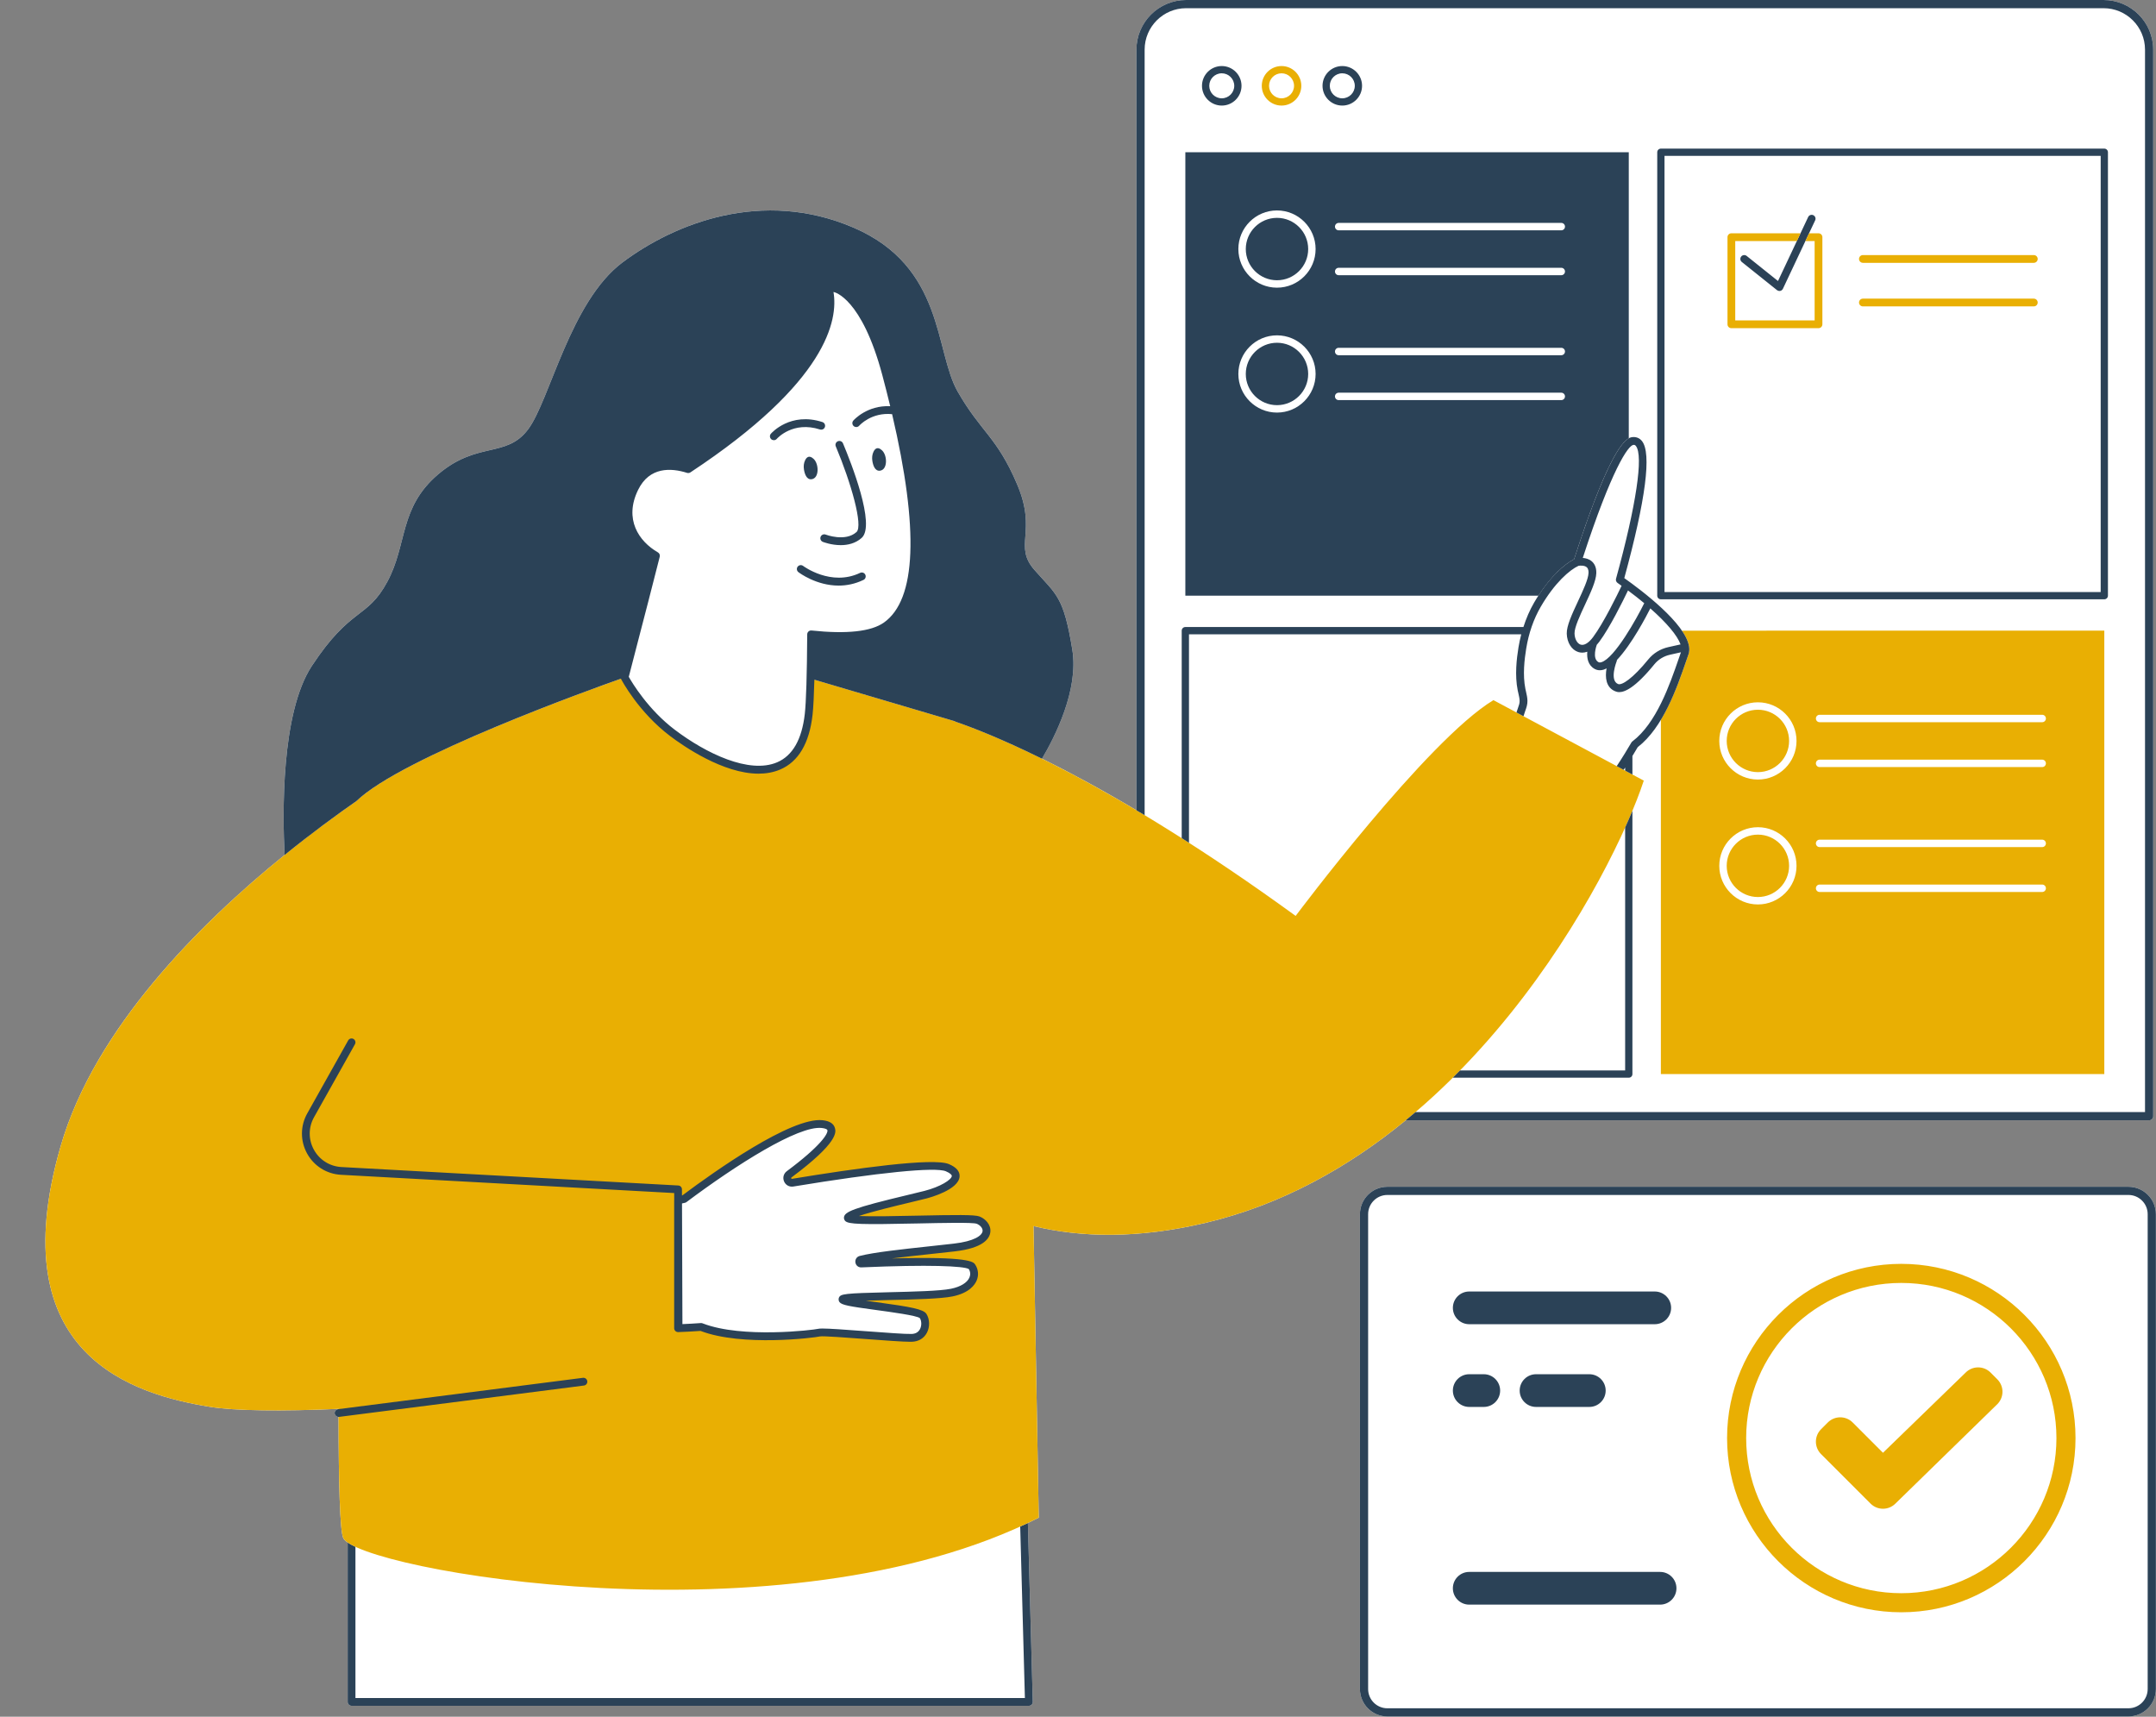 <?xml version="1.0" encoding="UTF-8" standalone="no"?><svg xmlns="http://www.w3.org/2000/svg" xmlns:xlink="http://www.w3.org/1999/xlink" fill="#2b4257" height="336.5" preserveAspectRatio="xMidYMid meet" version="1" viewBox="-8.9 0.0 422.6 336.5" width="422.6" zoomAndPan="magnify"><rect x="-8.9" y="0.0" width="422.6" height="336.5" fill="#808080" stroke="none"/><g id="change1_1"><path d="M266.633,219.596c-11.171,9.15-24.256,16.557-39.217,20.099c-13.221,3.13-24.373,2.9-33.734,0.637 l1.028,57.154c-0.704,0.356-1.416,0.702-2.132,1.042l0.958,35.053c0.006,0.205-0.072,0.404-0.216,0.552s-0.34,0.23-0.546,0.23H60.01 c-0.421,0-0.762-0.341-0.762-0.762v-31.246c-0.454-0.315-0.752-0.616-0.876-0.898c-0.636-1.437-0.891-10.58-0.911-23.719 c-0.001,0-0.001,0-0.002,0c-0.378,0-0.705-0.281-0.755-0.666c-0.054-0.417,0.242-0.799,0.659-0.853l0.098-0.013 c0-0.016,0-0.032,0-0.049c-11.112,0.504-20.426,0.383-25.23-0.399c-14.623-2.38-41.145-9.86-29.243-51.07 c6.648-23.025,27.122-43.502,43.901-57.099c-0.405-7.899-0.745-27.827,5.338-37.064c7.681-11.664,10.81-9.103,14.793-16.5 c3.983-7.396,2.276-14.508,9.957-21.052c7.681-6.543,13.371-3.129,17.638-8.819c4.267-5.69,8.25-25.034,18.491-32.715 c10.241-7.681,27.437-14.508,45.296-6.828c17.859,7.681,15.867,24.181,20.419,32.146c4.552,7.965,7.681,8.819,11.664,18.207 c3.983,9.388-0.854,11.948,3.414,16.784c4.267,4.836,5.69,5.121,7.396,15.646c1.272,7.843-3.457,17.104-5.95,21.317 c-0.002-0.001-0.003-0.002-0.005-0.003c5.191,2.56,11.381,5.875,18.515,10.116V9.731c0-5.366,4.365-9.731,9.731-9.731h179.839 c5.365,0,9.73,4.365,9.73,9.731v209.061c0,0.444-0.359,0.804-0.804,0.804H266.633z M408.301,232.624H263.035 c-2.964,0-5.374,2.411-5.374,5.375v93.082c0,2.964,2.41,5.375,5.374,5.375h145.266c2.964,0,5.375-2.411,5.375-5.375v-93.082 C413.676,235.035,411.265,232.624,408.301,232.624z" fill="#ffffff"/></g><g id="change1_2"><path d="M412.351,218.792H214.658V9.731c0-4.93,3.997-8.927,8.927-8.927h179.839c4.93,0,8.927,3.997,8.927,8.927 V218.792z M145.785,230.182c4.524-3.369,11.627-9.294,6.465-9.841c-6.043-0.64-21.924,10.83-27.064,14.681 c-0.001,0.002-0.003,0.002-0.005,0.002c-0.374,0.081-0.769,0.165-1.172,0.25v25.073c1.588-0.052,3.176-0.146,4.526-0.242 c0.01,0.005,0.019,0.01,0.031,0.013c7.963,3.136,22.263,1.296,23.106,1.094c1.146-0.272,15.522,1.116,18.139,1.028 c2.617-0.089,3.113-2.901,2.236-4.281c-0.875-1.378-15.086-2.294-15.796-3.202c-0.708-0.908,16.846-0.456,21.405-1.39 c4.154-0.851,5.069-3.423,3.932-5.103c-0.94-1.39-16.386-0.835-21.676-0.602c-0.448,0.019-0.546-0.623-0.112-0.736 c3.523-0.916,11.966-1.659,18.348-2.398c8.18-0.945,6.843-4.548,4.65-5.372c-1.983-0.744-25.562,0.709-25.512-0.434 c0.05-1.143,11.211-3.514,15.224-4.548c4.013-1.035,8.36-3.566,4.284-5.289c-3.159-1.336-22,1.566-30.312,2.938 C145.532,231.98,145.014,230.756,145.785,230.182z M60.01,302.814v30.787h132.765l-0.949-34.723 C145.039,320.609,72.011,309.341,60.01,302.814z M408.301,233.428H263.035c-2.524,0-4.571,2.046-4.571,4.571v93.082 c0,2.524,2.046,4.571,4.571,4.571h145.266c2.524,0,4.571-2.046,4.571-4.571v-93.082 C412.872,235.474,410.825,233.428,408.301,233.428z M122.909,143.658c9.918,7.508,24.816,12.878,26.698-3.608 c0.33-2.889,0.447-9.755,0.483-15.701c6.147,0.65,11.713,0.421,14.703-1.688c9.893-6.979,4.276-33.278-0.009-49.333 s-10.092-16.824-10.092-16.824c-0.43-0.133-0.846-0.246-1.27-0.368c4.227,13.523-19.156,30.369-27.42,35.823 c-2.753-0.87-7.893-1.607-10.505,3.709c-2.952,6.008-0.003,10.862,4.177,13.271c-2.312,9.2-5.999,23.136-6.138,23.839 C113.536,132.777,116.809,139.041,122.909,143.658z" fill="#ffffff"/></g><g id="change2_1"><path d="M192.578,298.528l0.958,35.053c0.006,0.205-0.072,0.404-0.216,0.552s-0.34,0.23-0.546,0.23H60.01 c-0.421,0-0.762-0.341-0.762-0.762v-31.246c0.39,0.271,0.906,0.552,1.523,0.841v29.643h131.22l-0.919-33.619 C191.576,298.992,192.081,298.764,192.578,298.528z M226.702,16.82c0-2.137,1.738-3.875,3.874-3.875 c2.137,0,3.875,1.738,3.875,3.875c0,2.136-1.738,3.875-3.875,3.875C228.44,20.694,226.702,18.956,226.702,16.82z M228.126,16.82 c0,1.352,1.099,2.451,2.45,2.451s2.451-1.1,2.451-2.451s-1.1-2.452-2.451-2.452S228.126,15.468,228.126,16.82z M250.33,16.82 c0-2.137,1.738-3.875,3.874-3.875c2.137,0,3.875,1.738,3.875,3.875c0,2.136-1.738,3.875-3.875,3.875 C252.068,20.694,250.33,18.956,250.33,16.82z M251.754,16.82c0,1.352,1.099,2.451,2.45,2.451s2.451-1.1,2.451-2.451 s-1.1-2.452-2.451-2.452S251.754,15.468,251.754,16.82z M241.404,67.186c-3.373,0-6.116,2.744-6.116,6.116 c0,3.372,2.743,6.116,6.116,6.116c3.371,0,6.115-2.743,6.115-6.116C247.519,69.929,244.775,67.186,241.404,67.186z M292.648,116.761 H223.44V29.842h86.918v56.07c-1.487,0.833-4.58,4.738-10.712,23.705C297.817,110.537,295.183,112.837,292.648,116.761z M252.77,44.419c0,0.402,0.325,0.727,0.728,0.727h43.63c0.402,0,0.727-0.325,0.727-0.727c0-0.402-0.325-0.727-0.727-0.727h-43.63 C253.095,43.692,252.77,44.017,252.77,44.419z M252.77,53.218c0,0.402,0.325,0.727,0.728,0.727h43.63 c0.402,0,0.727-0.325,0.727-0.727c0-0.402-0.325-0.727-0.727-0.727h-43.63C253.095,52.491,252.77,52.816,252.77,53.218z M252.77,68.902c0,0.402,0.325,0.727,0.728,0.727h43.63c0.402,0,0.727-0.325,0.727-0.727c0-0.402-0.325-0.727-0.727-0.727h-43.63 C253.095,68.174,252.77,68.5,252.77,68.902z M248.973,73.301c0-4.174-3.396-7.57-7.57-7.57c-4.174,0-7.571,3.396-7.571,7.57 c0,4.174,3.397,7.571,7.571,7.571C245.578,80.872,248.973,77.476,248.973,73.301z M248.973,48.819c0-4.174-3.396-7.57-7.57-7.57 c-4.174,0-7.571,3.396-7.571,7.57c0,4.174,3.397,7.57,7.571,7.57C245.578,56.389,248.973,52.993,248.973,48.819z M253.497,78.428 h43.63c0.402,0,0.727-0.325,0.727-0.727c0-0.402-0.325-0.727-0.727-0.727h-43.63c-0.402,0-0.728,0.325-0.728,0.727 C252.77,78.103,253.095,78.428,253.497,78.428z M241.404,42.703c-3.373,0-6.116,2.744-6.116,6.116c0,3.372,2.743,6.116,6.116,6.116 c3.371,0,6.115-2.743,6.115-6.116C247.519,45.447,244.775,42.703,241.404,42.703z M346.529,42.182 c-0.377-0.18-0.833-0.016-1.011,0.363l-5.91,12.537l-6.144-4.917c-0.325-0.262-0.805-0.211-1.069,0.118 c-0.261,0.328-0.209,0.806,0.119,1.068l6.896,5.519c0.137,0.109,0.304,0.167,0.475,0.167c0.058,0,0.115-0.007,0.172-0.019 c0.226-0.053,0.416-0.206,0.515-0.416l6.32-13.408C347.073,42.813,346.909,42.361,346.529,42.182z M275.879,256.36 c0,1.771,1.436,3.206,3.207,3.206h36.366c1.771,0,3.206-1.436,3.206-3.206c0-1.771-1.436-3.206-3.206-3.206h-36.366 C277.315,253.154,275.879,254.589,275.879,256.36z M279.085,269.369c-1.771,0-3.206,1.435-3.206,3.206 c0,1.771,1.436,3.206,3.206,3.206h2.854c1.771,0,3.206-1.435,3.206-3.206c0-1.771-1.436-3.206-3.206-3.206H279.085z M292.18,269.369 c-1.771,0-3.206,1.435-3.206,3.206c0,1.771,1.436,3.206,3.206,3.206h10.444c1.771,0,3.206-1.435,3.206-3.206 c0-1.771-1.435-3.206-3.206-3.206H292.18z M316.496,308.12h-37.411c-1.771,0-3.207,1.436-3.207,3.206 c0,1.771,1.436,3.206,3.207,3.206h37.411c1.771,0,3.206-1.435,3.206-3.206C319.703,309.556,318.267,308.12,316.496,308.12z" fill="#2b4257"/></g><g id="change3_1"><path d="M245.061,179.532c-36.043-26.214-58.981-35.438-66.625-38.057c-0.08-0.038-0.156-0.086-0.237-0.123 l-1.31-0.387c-0.848-0.266-1.291-0.382-1.294-0.383l-25.628-7.576c-0.075,2.963-0.188,5.542-0.36,7.044 c-1.882,16.486-16.78,11.116-26.698,3.608c-6.1-4.617-9.373-10.881-9.373-10.881s-42.915,14.905-52.563,24.233 c-16.75,11.648-49.264,37.479-57.985,67.681c-11.902,41.21,14.621,48.689,29.243,51.07c4.805,0.782,14.118,0.902,25.23,0.399 c0,0.272-0.001,0.548-0.002,0.817c0.011,13.552,0.264,23.016,0.912,24.481c2.72,6.149,86.352,21.338,136.339-3.971l-1.028-57.154 c9.361,2.263,20.513,2.493,33.734-0.637c50.675-12,79.852-68.308,85.885-86.684l-29.47-15.773 C270.845,145.063,245.061,179.532,245.061,179.532z M178.148,244.528c-6.382,0.739-14.825,1.482-18.348,2.398 c-0.435,0.113-0.336,0.756,0.112,0.736c5.289-0.234,20.735-0.788,21.676,0.602c1.137,1.68,0.222,4.251-3.932,5.103 c-4.56,0.934-22.114,0.482-21.405,1.39c0.71,0.908,14.921,1.824,15.796,3.202c0.877,1.38,0.381,4.192-2.236,4.281 c-2.617,0.088-16.993-1.3-18.139-1.028c-0.843,0.201-15.143,2.042-23.106-1.094c-0.011-0.003-0.021-0.008-0.031-0.013 c-1.35,0.096-2.938,0.19-4.526,0.242v-25.073c0.404-0.085,0.799-0.169,1.172-0.25c0.002,0,0.003,0,0.005-0.002 c5.14-3.851,21.021-15.321,27.064-14.681c5.163,0.546-1.941,6.471-6.465,9.841c-0.771,0.574-0.253,1.798,0.697,1.641 c8.312-1.372,27.153-4.274,30.312-2.938c4.076,1.724-0.271,4.255-4.284,5.289c-4.013,1.034-15.174,3.405-15.224,4.548 c-0.05,1.143,23.529-0.31,25.512,0.434C184.991,239.98,186.328,243.583,178.148,244.528z M242.297,20.694 c2.137,0,3.875-1.738,3.875-3.875c0-2.137-1.738-3.875-3.875-3.875c-2.136,0-3.874,1.738-3.874,3.875 C238.423,18.956,240.161,20.694,242.297,20.694z M242.297,14.368c1.352,0,2.451,1.1,2.451,2.452s-1.1,2.451-2.451,2.451 s-2.45-1.1-2.45-2.451S240.945,14.368,242.297,14.368z M341.784,169.715c0,3.372-2.744,6.116-6.115,6.116 c-3.373,0-6.116-2.743-6.116-6.116c0-3.372,2.743-6.116,6.116-6.116C339.04,163.599,341.784,166.343,341.784,169.715z M341.784,145.233c0,3.372-2.744,6.116-6.115,6.116c-3.373,0-6.116-2.743-6.116-6.116c0-3.372,2.743-6.116,6.116-6.116 C339.04,139.117,341.784,141.861,341.784,145.233z M355.488,50.758c0-0.42,0.34-0.76,0.76-0.76h33.502c0.42,0,0.76,0.34,0.76,0.76 c0,0.42-0.34,0.76-0.76,0.76h-33.502C355.828,51.518,355.488,51.178,355.488,50.758z M355.488,59.298c0-0.42,0.34-0.76,0.76-0.76 h33.502c0.42,0,0.76,0.34,0.76,0.76c0,0.42-0.34,0.76-0.76,0.76h-33.502C355.828,60.058,355.488,59.718,355.488,59.298z M329.707,63.568v-17.08c0-0.42,0.34-0.76,0.76-0.76h13.551l-0.717,1.52h-12.074v15.56h15.561v-15.56h-1.806l0.717-1.52h1.849 c0.42,0,0.76,0.34,0.76,0.76v17.08c0,0.42-0.34,0.76-0.76,0.76h-17.081C330.047,64.328,329.707,63.988,329.707,63.568z M363.776,247.735c-18.83,0-34.15,15.319-34.15,34.149c0,18.83,15.32,34.149,34.15,34.149c18.83,0,34.149-15.319,34.149-34.149 C397.925,263.054,382.606,247.735,363.776,247.735z M363.776,312.292c-16.767,0-30.408-13.641-30.408-30.408 s13.641-30.408,30.408-30.408c16.767,0,30.408,13.641,30.408,30.408S380.543,312.292,363.776,312.292z M382.597,270.369 c1.344,1.345,1.344,3.525,0,4.87l-19.978,19.49c-1.346,1.345-3.526,1.345-4.87,0l-9.704-9.705c-1.346-1.344-1.346-3.524,0-4.87 l1.327-1.328c1.345-1.346,3.527-1.346,4.872,0l5.94,5.941l16.213-15.728c1.345-1.345,3.527-1.345,4.872,0L382.597,270.369z M320.782,123.619c1.158,1.695,1.751,3.316,1.283,4.637c-0.161,0.458-0.331,0.947-0.509,1.462 c-1.139,3.294-2.652,7.655-4.907,11.382v69.438h86.919v-86.919H320.782z M335.669,177.286c-4.174,0-7.571-3.396-7.571-7.571 c0-4.174,3.397-7.57,7.571-7.57c4.174,0,7.57,3.396,7.57,7.57C343.239,173.889,339.843,177.286,335.669,177.286z M335.669,152.803 c-4.174,0-7.571-3.396-7.571-7.57c0-4.174,3.397-7.571,7.571-7.571c4.174,0,7.57,3.396,7.57,7.571 C343.239,149.407,339.843,152.803,335.669,152.803z M391.393,174.842h-43.63c-0.402,0-0.727-0.325-0.727-0.727 c0-0.402,0.325-0.727,0.727-0.727h43.63c0.402,0,0.727,0.325,0.727,0.727C392.12,174.517,391.795,174.842,391.393,174.842z M391.393,166.043h-43.63c-0.402,0-0.727-0.325-0.727-0.727c0-0.402,0.325-0.727,0.727-0.727h43.63c0.402,0,0.727,0.325,0.727,0.727 C392.12,165.718,391.795,166.043,391.393,166.043z M391.393,150.359h-43.63c-0.402,0-0.727-0.325-0.727-0.727 c0-0.402,0.325-0.727,0.727-0.727h43.63c0.402,0,0.727,0.325,0.727,0.727C392.12,150.034,391.795,150.359,391.393,150.359z M391.393,141.561h-43.63c-0.402,0-0.727-0.325-0.727-0.727c0-0.402,0.325-0.727,0.727-0.727h43.63c0.402,0,0.727,0.325,0.727,0.727 C392.12,141.235,391.795,141.561,391.393,141.561z" fill="#e9af03"/></g><g id="change4_1"><path d="M404.28,29.842c0-0.393-0.319-0.711-0.712-0.711h-86.919c-0.393,0-0.712,0.318-0.712,0.711v86.919 c0,0.393,0.319,0.711,0.712,0.711h86.919c0.393,0,0.712-0.318,0.712-0.711V29.842z M402.857,116.049h-85.495V30.554h85.495V116.049z M223.585,1.608c-4.479,0-8.124,3.644-8.124,8.123V159.79c-0.543-0.327-1.075-0.643-1.607-0.96V9.731 c0-5.366,4.365-9.731,9.731-9.731h179.839c5.365,0,9.73,4.365,9.73,9.731v209.061c0,0.444-0.359,0.804-0.804,0.804H266.633 c0.648-0.531,1.291-1.066,1.926-1.608h142.988V9.731c0-4.479-3.645-8.123-8.123-8.123H223.585z M310.359,211.249h-34.498 c0.475-0.472,0.947-0.946,1.414-1.423h32.372v-47.618c0.515-1.143,0.991-2.24,1.424-3.28v51.61 C311.071,210.931,310.752,211.249,310.359,211.249z M183.067,238.439c-0.937-0.351-4.575-0.313-12.089-0.153 c-3.908,0.084-8.9,0.19-11.531,0.075c2.495-0.862,7.352-2.021,10.011-2.656c1.279-0.305,2.414-0.576,3.244-0.79 c0.644-0.166,6.297-1.697,6.488-4.289c0.074-1.004-0.632-1.828-2.098-2.448c-3.073-1.3-18.41,0.854-30.735,2.889 c-0.035,0.005-0.118,0.02-0.164-0.09c-0.047-0.11,0.021-0.16,0.049-0.182c9.272-6.905,8.721-8.919,8.513-9.677 c-0.239-0.876-1.056-1.395-2.424-1.54c-6.139-0.645-21.146,10-27.47,14.729l-0.087,0.018l-0.004-1.194 c-0.001-0.404-0.317-0.736-0.72-0.758l-66.029-3.617c-2.278-0.125-4.295-1.393-5.394-3.393c-1.099-1.999-1.089-4.38,0.027-6.371 l8.02-14.305c0.205-0.367,0.074-0.832-0.292-1.037c-0.369-0.207-0.831-0.075-1.038,0.292l-8.02,14.305 c-1.374,2.452-1.387,5.386-0.033,7.85c1.354,2.464,3.839,4.026,6.646,4.18l65.312,3.578l0.005,1.356 c-0.002,0.021-0.01,0.039-0.01,0.06v25.073c0,0.208,0.084,0.406,0.233,0.55c0.148,0.145,0.352,0.212,0.558,0.215 c1.349-0.044,2.822-0.123,4.38-0.231c8.139,3.125,22.352,1.335,23.423,1.079c0.631-0.11,5.276,0.236,9.015,0.515 c3.695,0.275,7.198,0.536,8.69,0.536c0.109,0,0.208-0.001,0.295-0.004c1.322-0.045,2.367-0.672,2.943-1.764 c0.604-1.145,0.567-2.664-0.088-3.693c-0.578-0.911-2.937-1.372-9.729-2.293c-0.699-0.095-1.446-0.196-2.173-0.299 c1.468-0.053,3.124-0.093,4.627-0.129c4.971-0.119,10.11-0.243,12.392-0.71c3.28-0.672,4.38-2.27,4.744-3.163 c0.425-1.043,0.304-2.181-0.331-3.119c-0.31-0.457-1.079-1.592-16.314-1.16c2.319-0.296,4.945-0.579,7.528-0.857 c1.654-0.178,3.285-0.354,4.8-0.529c5.463-0.631,6.812-2.402,6.979-3.776C185.39,240.09,184.267,238.89,183.067,238.439z M178.06,243.768c-1.512,0.175-3.139,0.35-4.788,0.528c-5.369,0.579-10.922,1.177-13.664,1.89c-0.001,0-0.001,0-0.001,0 c-0.574,0.15-0.928,0.685-0.839,1.272c0.088,0.588,0.565,0.991,1.178,0.97c13.238-0.584,20.077-0.263,21.043,0.32 c0.317,0.503,0.369,1.079,0.146,1.629c-0.423,1.037-1.746,1.854-3.632,2.24c-2.147,0.44-7.446,0.567-12.122,0.679 c-8.861,0.212-9.494,0.33-9.836,1.052c-0.124,0.262-0.076,0.652,0.103,0.88c0.458,0.586,1.845,0.831,7.111,1.545 c3.001,0.407,8.024,1.088,8.642,1.597c0.362,0.569,0.374,1.497,0.025,2.157c-0.317,0.603-0.869,0.921-1.64,0.947 c-1.19,0.043-5.069-0.249-8.819-0.528c-4.65-0.346-7.343-0.534-8.646-0.534c-0.402,0-0.672,0.018-0.826,0.054 c-1.004,0.239-14.921,1.921-22.617-1.047l0.001,0c-0.123-0.062-0.261-0.088-0.397-0.079c-1.271,0.091-2.483,0.159-3.619,0.207 l-0.081-23.655l0.564-0.12l-0.001,0c0.109-0.023,0.213-0.07,0.303-0.137c9.805-7.345,21.933-15.032,26.523-14.532 c0.756,0.08,1.069,0.276,1.109,0.42c0.18,0.655-1.293,3.087-7.95,8.044c-0.636,0.473-0.854,1.28-0.545,2.009 c0.31,0.728,1.038,1.129,1.824,1.001c16.642-2.746,27.818-3.865,29.889-2.988c0.884,0.374,1.181,0.731,1.167,0.924 c-0.056,0.743-2.263,2.125-5.344,2.918c-0.823,0.212-1.948,0.481-3.217,0.784c-10.873,2.595-12.53,3.322-12.581,4.473 c-0.01,0.211,0.103,0.492,0.25,0.643c0.631,0.646,3.028,0.728,14.239,0.486c4.778-0.104,10.724-0.23,11.518,0.055 c0.632,0.237,1.241,0.846,1.167,1.454C183.587,242.204,182.05,243.307,178.06,243.768z M106.216,270.734 c0.054,0.417-0.242,0.799-0.659,0.853l-48,6.146c-0.033,0.004-0.065,0.006-0.098,0.006c-0.378,0-0.705-0.281-0.755-0.666 c-0.054-0.417,0.242-0.799,0.659-0.853l48-6.146C105.782,270.027,106.162,270.317,106.216,270.734z M408.301,232.624H263.035 c-2.964,0-5.374,2.411-5.374,5.375v93.082c0,2.964,2.41,5.375,5.374,5.375h145.266c2.964,0,5.375-2.411,5.375-5.375v-93.082 C413.676,235.035,411.265,232.624,408.301,232.624z M412.068,331.081c0,2.077-1.69,3.768-3.768,3.768H263.035 c-2.076,0-3.767-1.69-3.767-3.768v-93.082c0-2.077,1.69-3.767,3.767-3.767h145.266c2.077,0,3.768,1.689,3.768,3.767V331.081z M150.613,89.984c1.017,0.985,1.099,3.757-0.431,3.954c-0.987,0.127-1.357-1.048-1.496-1.898c-0.104-0.634-0.045-1.293,0.246-1.865 C149.226,89.599,149.747,89.146,150.613,89.984z M162.093,90.365c-0.103-0.634-0.045-1.293,0.246-1.865 c0.294-0.577,0.815-1.03,1.68-0.192c1.017,0.985,1.099,3.757-0.431,3.954C162.602,92.39,162.232,91.215,162.093,90.365z M152.943,104.789c0.039,0.014,3.852,1.469,6.04-0.501c1.343-1.208-1.062-9.658-4.061-16.795c-0.164-0.39,0.02-0.838,0.409-1.002 c0.388-0.162,0.839,0.018,1.003,0.409c1.562,3.717,6.441,16.036,3.674,18.527c-1.229,1.105-2.751,1.429-4.112,1.429 c-1.851,0-3.402-0.598-3.513-0.641c-0.394-0.155-0.586-0.598-0.433-0.992C152.107,104.829,152.555,104.635,152.943,104.789z M155.484,114.786c-4.378,0-7.704-2.496-7.89-2.639c-0.335-0.257-0.398-0.736-0.143-1.072c0.257-0.335,0.737-0.4,1.073-0.145 c0.054,0.041,5.481,4.086,11.167,1.361c0.384-0.184,0.839-0.021,1.021,0.359c0.183,0.381,0.021,0.839-0.359,1.021 C158.663,114.483,157.01,114.786,155.484,114.786z M143.357,86.025c-0.151,0.172-0.363,0.26-0.576,0.26 c-0.179,0-0.358-0.062-0.504-0.189c-0.317-0.278-0.351-0.759-0.074-1.078c0.154-0.177,3.842-4.313,10.096-2.289 c0.402,0.13,0.623,0.562,0.493,0.964c-0.13,0.402-0.562,0.623-0.964,0.493C146.561,82.483,143.484,85.879,143.357,86.025z M288.737,126.909c-0.353,2.182-0.75,5.43-0.146,8.425c0.041,0.201,0.088,0.403,0.135,0.605c0.117,0.51,0.229,0.991,0.238,1.455 c0.009,0.458-0.146,0.894-0.327,1.399c-0.068,0.191-0.137,0.384-0.199,0.583c-0.03,0.095-0.059,0.188-0.088,0.283l1.375,0.736 c0.059-0.188,0.117-0.374,0.176-0.562c0.055-0.178,0.117-0.352,0.179-0.524c0.212-0.593,0.431-1.206,0.416-1.944 c-0.013-0.624-0.147-1.206-0.277-1.77c-0.044-0.188-0.088-0.376-0.125-0.563c-0.556-2.75-0.178-5.813,0.155-7.878 c0.491-3.047,1.458-5.824,2.874-8.255c2.718-4.666,5.663-7.209,7.393-7.994c0.358-0.056,1.15-0.097,1.59,0.274 c0.096,0.081,0.388,0.327,0.363,1.118c-0.036,1.214-1.067,3.425-2.064,5.563c-1.154,2.475-2.244,4.812-2.204,6.34 c0.046,1.744,0.952,3.194,2.256,3.608c0.21,0.066,0.476,0.121,0.785,0.121c0.292,0,0.625-0.055,0.984-0.185 c-0.114,1.274,0.156,2.663,1.44,3.374c0.313,0.173,0.658,0.261,1.022,0.261c0.248,0,0.505-0.041,0.766-0.123 c0.179-0.056,0.364-0.15,0.549-0.246c-0.318,1.765-0.125,3.732,1.666,4.478c0.169,0.07,0.43,0.179,0.82,0.179 c1.068,0,3.107-0.814,6.883-5.455c0.765-0.939,1.853-1.605,3.064-1.875l2.145-0.478c-0.152,0.43-0.308,0.88-0.473,1.359 c-1.729,5-4.342,12.556-9.045,16.111c-0.08,0.061-0.147,0.136-0.198,0.223c-0.411,0.699-0.843,1.419-1.286,2.145 c-0.589,0.955-1.112,1.768-1.584,2.477l1.357,0.726c0.094-0.142,0.198-0.304,0.295-0.453v0.611l1.424,0.762v-3.631 c0.355-0.584,0.706-1.166,1.039-1.732c4.996-3.868,7.671-11.604,9.446-16.738c0.178-0.515,0.348-1.004,0.509-1.462 c0.162-0.459,0.191-0.955,0.119-1.477c-0.003-0.02,0.003-0.038-0.001-0.058c-0.002-0.01-0.01-0.018-0.013-0.028 c-0.717-4.501-9.231-10.93-12.69-13.374c4.221-15.453,5.384-24.493,3.457-26.874c-0.442-0.546-1.033-0.808-1.74-0.773 c-0.963,0.057-3.883,0.227-11.551,23.944c-2.034,1.022-5.065,3.734-7.848,8.51c-0.861,1.477-1.546,3.084-2.09,4.78H223.44 c-0.393,0-0.712,0.318-0.712,0.711v40.672c0.471,0.299,0.946,0.604,1.424,0.91v-40.871h65.132 C289.067,125.17,288.879,126.026,288.737,126.909z M304.999,129.8c-0.322,0.102-0.493,0.039-0.594-0.017 c-1.286-0.711-0.353-3.283-0.343-3.309c0.008-0.021,0.005-0.043,0.011-0.065c0.166-0.184,0.333-0.385,0.503-0.612 c2.066-2.77,4.648-8.006,5.629-10.058c1.138,0.844,2.208,1.683,3.194,2.505c-0.012,0.02-0.031,0.033-0.042,0.054 C311.915,121.221,307.601,128.985,304.999,129.8z M320.505,126.314l-2.398,0.534c-1.545,0.344-2.936,1.196-3.915,2.4 c-3.066,3.769-5.19,5.138-5.936,4.831c-1.752-0.73-0.274-4.448-0.259-4.486c0.031-0.077,0.04-0.156,0.045-0.234 c2.881-3.033,5.783-8.599,6.54-10.104C317.761,122.053,319.889,124.574,320.505,126.314z M311.287,87.202 c0.204-0.013,0.33,0.046,0.46,0.208c1.529,1.888,0.076,11.617-3.886,26.024c-0.086,0.313,0.034,0.646,0.301,0.832 c0.269,0.187,0.526,0.374,0.789,0.561c-0.846,1.776-3.54,7.303-5.595,10.059c-0.859,1.153-1.747,1.688-2.438,1.469 c-0.675-0.214-1.165-1.117-1.193-2.195c-0.031-1.169,1.081-3.553,2.062-5.656c1.111-2.383,2.161-4.634,2.207-6.162 c0.038-1.267-0.475-1.969-0.912-2.334c-0.531-0.445-1.181-0.603-1.74-0.648C306.991,92.037,310.244,87.263,311.287,87.202z M193.897,111.753c-4.267-4.836,0.569-7.396-3.414-16.784c-3.983-9.388-7.112-10.241-11.664-18.207 c-4.552-7.965-2.56-24.465-20.419-32.146c-17.858-7.681-35.055-0.853-45.296,6.828c-10.241,7.681-14.224,27.026-18.491,32.715 c-4.267,5.69-9.957,2.276-17.638,8.819c-7.681,6.543-5.974,13.655-9.957,21.052c-3.982,7.396-7.112,4.836-14.793,16.5 c-6.083,9.237-5.743,29.165-5.338,37.064c5.229-4.238,10.104-7.814,14.084-10.582c8.916-8.62,46.234-22.001,51.851-23.983 c0.012,0.035,0.017,0.071,0.034,0.104c0.137,0.262,3.423,6.47,9.59,11.138c2.58,1.953,10.382,7.378,17.335,7.378 c1.477,0,2.915-0.245,4.257-0.819c3.563-1.526,5.693-5.124,6.329-10.691c0.17-1.494,0.283-4.042,0.358-6.906l24.868,7.352 c0.004,0.001,0.446,0.116,1.294,0.383l1.31,0.387c0.081,0.037,0.157,0.085,0.237,0.123c3.126,1.071,8.814,3.25,16.907,7.241 c2.494-4.213,7.222-13.474,5.95-21.317C199.587,116.873,198.164,116.589,193.897,111.753z M149.324,124.344 c-0.048,7.897-0.213,13.298-0.478,15.619c-0.569,4.981-2.39,8.164-5.411,9.457c-5.481,2.347-13.96-1.752-20.064-6.373 c-5.215-3.947-8.354-9.197-9.022-10.382c0.205-0.828,0.868-3.375,1.619-6.262c1.312-5.04,3.108-11.943,4.45-17.279 c0.083-0.332-0.064-0.679-0.36-0.85c-3.731-2.15-6.708-6.502-3.873-12.27c2.231-4.539,6.444-4.308,9.587-3.316 c0.22,0.069,0.459,0.036,0.652-0.091c26.86-17.725,28.981-29.913,28.048-35.36c0.031,0.009,0.075,0.019,0.105,0.023 c0.054,0.01,5.421,1.104,9.467,16.264c0.561,2.1,1.073,4.127,1.548,6.097c-4.523-0.217-7.119,2.688-7.233,2.818 c-0.276,0.318-0.243,0.799,0.074,1.078c0.146,0.127,0.325,0.189,0.504,0.189c0.213,0,0.425-0.088,0.576-0.26 c0.097-0.11,2.416-2.669,6.451-2.266c5.292,22.63,4.757,36.362-1.613,40.854c-2.496,1.761-7.267,2.282-14.182,1.552 c-0.217-0.025-0.43,0.047-0.591,0.191S149.325,124.127,149.324,124.344z"/></g></svg>